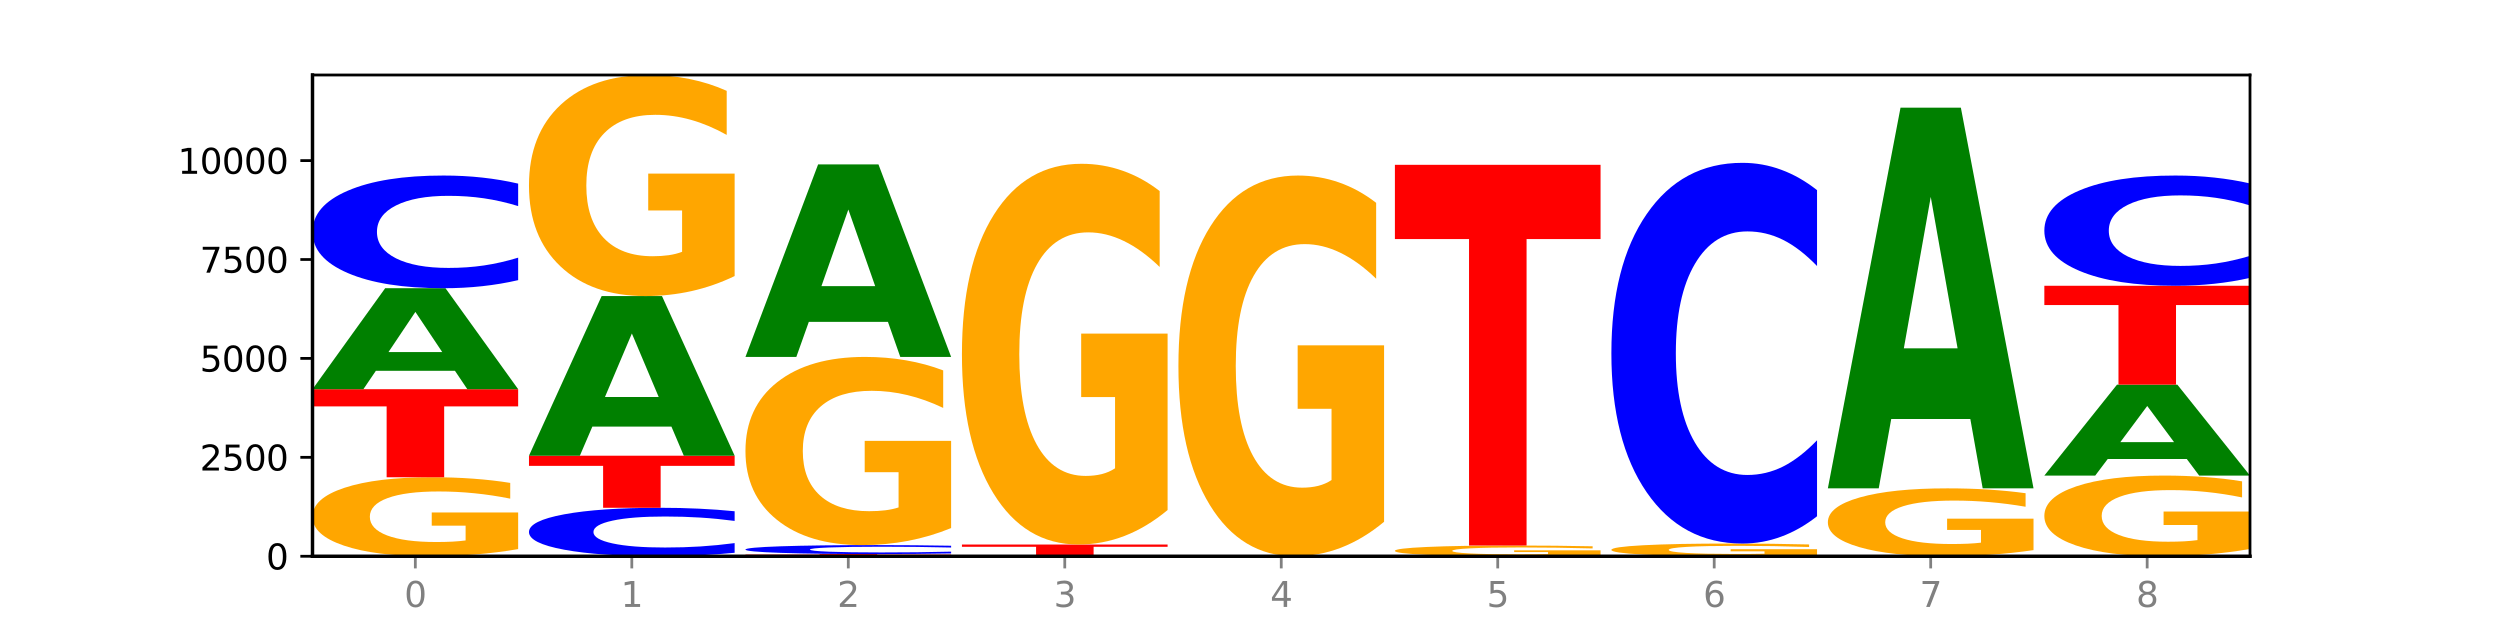 <?xml version="1.0" encoding="utf-8" standalone="no"?>
<!DOCTYPE svg PUBLIC "-//W3C//DTD SVG 1.1//EN"
  "http://www.w3.org/Graphics/SVG/1.1/DTD/svg11.dtd">
<svg xmlns:xlink="http://www.w3.org/1999/xlink" width="720pt" height="180pt" viewBox="0 0 720 180" xmlns="http://www.w3.org/2000/svg" version="1.1">
 <defs>
  <style type="text/css">*{stroke-linejoin: round; stroke-linecap: butt}</style>
 </defs>
 <g id="figure_1">
  <g id="patch_1">
   <path d="M 0 180 
L 720 180 
L 720 0 
L 0 0 
z
" style="fill: #ffffff"/>
  </g>
  <g id="axes_1">
   <g id="patch_2">
    <path d="M 90 160.2 
L 648 160.2 
L 648 21.6 
L 90 21.6 
z
" style="fill: #ffffff"/>
   </g>
   <g id="line2d_1">
    <path d="M 90 160.2 
L 648 160.2 
" clip-path="url(#p1284406467)" style="fill: none; stroke: #000000; stroke-width: 0.5; stroke-linecap: square"/>
   </g>
   <g id="patch_3">
    <path d="M 149.229 158.141 
Q 143.256 159.171 136.831 159.688 
Q 130.406 160.2 123.557 160.2 
Q 108.079 160.2 99.04 157.135 
Q 90 154.07 90 148.829 
Q 90 143.527 99.199 140.485 
Q 108.411 137.444 124.433 137.444 
Q 130.605 137.444 136.26 137.857 
Q 141.928 138.266 146.946 139.075 
L 146.946 143.611 
Q 141.769 142.572 136.645 142.06 
Q 131.521 141.543 126.371 141.543 
Q 116.84 141.543 111.677 143.432 
Q 106.513 145.317 106.513 148.829 
Q 106.513 152.307 111.491 154.207 
Q 116.469 156.101 125.628 156.101 
Q 128.123 156.101 130.26 155.993 
Q 132.397 155.88 134.097 155.645 
L 134.097 151.386 
L 124.34 151.386 
L 124.34 147.593 
L 149.229 147.593 
L 149.229 158.141 
z
" clip-path="url(#p1284406467)" style="fill: #ffa600"/>
   </g>
   <g id="patch_4">
    <path d="M 90 112.089 
L 149.229 112.089 
L 149.229 117.034 
L 127.92 117.034 
L 127.92 137.444 
L 111.35 137.444 
L 111.35 117.034 
L 90 117.034 
L 90 112.089 
z
" clip-path="url(#p1284406467)" style="fill: #ff0000"/>
   </g>
   <g id="patch_5">
    <path d="M 131.028 106.792 
L 108.249 106.792 
L 104.653 112.089 
L 90 112.089 
L 110.926 83.009 
L 128.303 83.009 
L 149.229 112.089 
L 134.588 112.089 
L 131.028 106.792 
z
M 111.882 101.395 
L 127.359 101.395 
L 119.633 89.827 
L 111.882 101.395 
z
" clip-path="url(#p1284406467)" style="fill: #008000"/>
   </g>
   <g id="patch_6">
    <path d="M 149.229 80.683 
Q 144.275 81.836 138.917 82.419 
Q 133.56 83.009 127.725 83.009 
Q 110.325 83.009 100.163 78.638 
Q 90 74.267 90 66.792 
Q 90 59.29 100.163 54.926 
Q 110.325 50.555 127.725 50.555 
Q 133.56 50.555 138.917 51.145 
Q 144.275 51.728 149.229 52.881 
L 149.229 59.351 
Q 144.23 57.822 139.38 57.112 
Q 134.53 56.401 129.173 56.401 
Q 119.562 56.401 114.056 59.17 
Q 108.564 61.932 108.564 66.792 
Q 108.564 71.632 114.056 74.401 
Q 119.562 77.163 129.173 77.163 
Q 134.53 77.163 139.38 76.452 
Q 144.23 75.735 149.229 74.207 
L 149.229 80.683 
z
" clip-path="url(#p1284406467)" style="fill: #0000ff"/>
   </g>
   <g id="patch_7">
    <path d="M 211.575 159.199 
Q 206.621 159.695 201.264 159.946 
Q 195.906 160.2 190.071 160.2 
Q 172.671 160.2 162.509 158.32 
Q 152.346 156.44 152.346 153.225 
Q 152.346 149.998 162.509 148.121 
Q 172.671 146.241 190.071 146.241 
Q 195.906 146.241 201.264 146.495 
Q 206.621 146.745 211.575 147.241 
L 211.575 150.024 
Q 206.576 149.367 201.726 149.061 
Q 196.876 148.755 191.519 148.755 
Q 181.909 148.755 176.402 149.946 
Q 170.91 151.134 170.91 153.225 
Q 170.91 155.307 176.402 156.498 
Q 181.909 157.686 191.519 157.686 
Q 196.876 157.686 201.726 157.38 
Q 206.576 157.071 211.575 156.414 
L 211.575 159.199 
z
" clip-path="url(#p1284406467)" style="fill: #0000ff"/>
   </g>
   <g id="patch_8">
    <path d="M 152.346 131.245 
L 211.575 131.245 
L 211.575 134.169 
L 190.267 134.169 
L 190.267 146.241 
L 173.696 146.241 
L 173.696 134.169 
L 152.346 134.169 
L 152.346 131.245 
z
" clip-path="url(#p1284406467)" style="fill: #ff0000"/>
   </g>
   <g id="patch_9">
    <path d="M 193.374 122.869 
L 170.596 122.869 
L 166.999 131.245 
L 152.346 131.245 
L 173.272 85.265 
L 190.65 85.265 
L 211.575 131.245 
L 196.935 131.245 
L 193.374 122.869 
z
M 174.229 114.335 
L 189.705 114.335 
L 181.979 96.046 
L 174.229 114.335 
z
" clip-path="url(#p1284406467)" style="fill: #008000"/>
   </g>
   <g id="patch_10">
    <path d="M 211.575 79.505 
Q 205.602 82.385 199.177 83.832 
Q 192.753 85.265 185.903 85.265 
Q 170.426 85.265 161.386 76.69 
Q 152.346 68.116 152.346 53.452 
Q 152.346 38.618 161.545 30.109 
Q 170.758 21.6 186.779 21.6 
Q 192.952 21.6 198.607 22.757 
Q 204.275 23.901 209.292 26.163 
L 209.292 38.854 
Q 204.115 35.948 198.992 34.514 
Q 193.868 33.068 188.717 33.068 
Q 179.187 33.068 174.023 38.355 
Q 168.859 43.628 168.859 53.452 
Q 168.859 63.184 173.837 68.497 
Q 178.815 73.797 187.974 73.797 
Q 190.47 73.797 192.607 73.495 
Q 194.744 73.179 196.443 72.522 
L 196.443 60.607 
L 186.686 60.607 
L 186.686 49.993 
L 211.575 49.993 
L 211.575 79.505 
z
" clip-path="url(#p1284406467)" style="fill: #ffa600"/>
   </g>
   <g id="patch_11">
    <path d="M 214.693 159.573 
L 273.922 159.573 
L 273.922 159.695 
L 252.613 159.695 
L 252.613 160.2 
L 236.043 160.2 
L 236.043 159.695 
L 214.693 159.695 
L 214.693 159.573 
z
" clip-path="url(#p1284406467)" style="fill: #ff0000"/>
   </g>
   <g id="patch_12">
    <path d="M 273.922 159.388 
Q 268.967 159.48 263.61 159.526 
Q 258.253 159.573 252.418 159.573 
Q 235.018 159.573 224.855 159.225 
Q 214.693 158.876 214.693 158.281 
Q 214.693 157.683 224.855 157.335 
Q 235.018 156.987 252.418 156.987 
Q 258.253 156.987 263.61 157.034 
Q 268.967 157.08 273.922 157.172 
L 273.922 157.688 
Q 268.923 157.566 264.073 157.509 
Q 259.223 157.452 253.865 157.452 
Q 244.255 157.452 238.748 157.673 
Q 233.257 157.893 233.257 158.281 
Q 233.257 158.666 238.748 158.887 
Q 244.255 159.107 253.865 159.107 
Q 259.223 159.107 264.073 159.051 
Q 268.923 158.994 273.922 158.872 
L 273.922 159.388 
z
" clip-path="url(#p1284406467)" style="fill: #0000ff"/>
   </g>
   <g id="patch_13">
    <path d="M 273.922 152.083 
Q 267.948 154.535 261.524 155.766 
Q 255.099 156.987 248.25 156.987 
Q 232.772 156.987 223.732 149.687 
Q 214.693 142.388 214.693 129.906 
Q 214.693 117.277 223.892 110.034 
Q 233.104 102.791 249.126 102.791 
Q 255.298 102.791 260.953 103.776 
Q 266.621 104.75 271.639 106.676 
L 271.639 117.479 
Q 266.462 115.005 261.338 113.785 
Q 256.214 112.553 251.064 112.553 
Q 241.533 112.553 236.369 117.054 
Q 231.206 121.543 231.206 129.906 
Q 231.206 138.19 236.184 142.713 
Q 241.161 147.224 250.32 147.224 
Q 252.816 147.224 254.953 146.967 
Q 257.09 146.698 258.789 146.138 
L 258.789 135.996 
L 249.033 135.996 
L 249.033 126.961 
L 273.922 126.961 
L 273.922 152.083 
z
" clip-path="url(#p1284406467)" style="fill: #ffa600"/>
   </g>
   <g id="patch_14">
    <path d="M 255.721 92.69 
L 232.942 92.69 
L 229.346 102.791 
L 214.693 102.791 
L 235.618 47.342 
L 252.996 47.342 
L 273.922 102.791 
L 259.281 102.791 
L 255.721 92.69 
z
M 236.575 82.399 
L 252.051 82.399 
L 244.325 60.343 
L 236.575 82.399 
z
" clip-path="url(#p1284406467)" style="fill: #008000"/>
   </g>
   <g id="patch_15">
    <path d="M 277.039 156.816 
L 336.268 156.816 
L 336.268 157.476 
L 314.959 157.476 
L 314.959 160.2 
L 298.389 160.2 
L 298.389 157.476 
L 277.039 157.476 
L 277.039 156.816 
z
" clip-path="url(#p1284406467)" style="fill: #ff0000"/>
   </g>
   <g id="patch_16">
    <path d="M 336.268 146.895 
Q 330.295 151.855 323.87 154.347 
Q 317.445 156.816 310.596 156.816 
Q 295.118 156.816 286.079 142.048 
Q 277.039 127.281 277.039 102.027 
Q 277.039 76.479 286.238 61.825 
Q 295.45 47.171 311.472 47.171 
Q 317.645 47.171 323.299 49.164 
Q 328.967 51.134 333.985 55.03 
L 333.985 76.887 
Q 328.808 71.881 323.684 69.412 
Q 318.561 66.921 313.41 66.921 
Q 303.879 66.921 298.716 76.026 
Q 293.552 85.108 293.552 102.027 
Q 293.552 118.788 298.53 127.938 
Q 303.508 137.066 312.667 137.066 
Q 315.162 137.066 317.299 136.545 
Q 319.437 136.001 321.136 134.869 
L 321.136 114.348 
L 311.379 114.348 
L 311.379 96.07 
L 336.268 96.07 
L 336.268 146.895 
z
" clip-path="url(#p1284406467)" style="fill: #ffa600"/>
   </g>
   <g id="patch_17">
    <path d="M 398.615 150.28 
Q 392.641 155.24 386.217 157.731 
Q 379.792 160.2 372.942 160.2 
Q 357.465 160.2 348.425 145.433 
Q 339.385 130.665 339.385 105.412 
Q 339.385 79.863 348.584 65.209 
Q 357.797 50.555 373.818 50.555 
Q 379.991 50.555 385.646 52.548 
Q 391.314 54.519 396.331 58.415 
L 396.331 80.271 
Q 391.154 75.266 386.031 72.797 
Q 380.907 70.305 375.757 70.305 
Q 366.226 70.305 361.062 79.41 
Q 355.898 88.493 355.898 105.412 
Q 355.898 122.172 360.876 131.322 
Q 365.854 140.45 375.013 140.45 
Q 377.509 140.45 379.646 139.929 
Q 381.783 139.385 383.482 138.253 
L 383.482 117.733 
L 373.726 117.733 
L 373.726 99.455 
L 398.615 99.455 
L 398.615 150.28 
z
" clip-path="url(#p1284406467)" style="fill: #ffa600"/>
   </g>
   <g id="patch_18">
    <path d="M 460.961 159.921 
Q 454.988 160.06 448.563 160.13 
Q 442.138 160.2 435.289 160.2 
Q 419.811 160.2 410.772 159.784 
Q 401.732 159.368 401.732 158.657 
Q 401.732 157.937 410.931 157.525 
Q 420.143 157.112 436.165 157.112 
Q 442.337 157.112 447.992 157.168 
Q 453.66 157.224 458.678 157.333 
L 458.678 157.949 
Q 453.501 157.808 448.377 157.738 
Q 443.253 157.668 438.103 157.668 
Q 428.572 157.668 423.408 157.925 
Q 418.245 158.18 418.245 158.657 
Q 418.245 159.129 423.223 159.387 
Q 428.2 159.644 437.36 159.644 
Q 439.855 159.644 441.992 159.629 
Q 444.129 159.614 445.828 159.582 
L 445.828 159.004 
L 436.072 159.004 
L 436.072 158.489 
L 460.961 158.489 
L 460.961 159.921 
z
" clip-path="url(#p1284406467)" style="fill: #ffa600"/>
   </g>
   <g id="patch_19">
    <path d="M 401.732 47.467 
L 460.961 47.467 
L 460.961 68.851 
L 439.652 68.851 
L 439.652 157.112 
L 423.082 157.112 
L 423.082 68.851 
L 401.732 68.851 
L 401.732 47.467 
z
" clip-path="url(#p1284406467)" style="fill: #ff0000"/>
   </g>
   <g id="patch_20">
    <path d="M 523.307 159.869 
Q 517.334 160.035 510.909 160.118 
Q 504.485 160.2 497.635 160.2 
Q 482.158 160.2 473.118 159.707 
Q 464.078 159.215 464.078 158.372 
Q 464.078 157.52 473.277 157.031 
Q 482.489 156.542 498.511 156.542 
Q 504.684 156.542 510.338 156.609 
Q 516.007 156.674 521.024 156.804 
L 521.024 157.533 
Q 515.847 157.366 510.723 157.284 
Q 505.6 157.201 500.449 157.201 
Q 490.918 157.201 485.755 157.505 
Q 480.591 157.808 480.591 158.372 
Q 480.591 158.931 485.569 159.237 
Q 490.547 159.541 499.706 159.541 
Q 502.201 159.541 504.339 159.524 
Q 506.476 159.506 508.175 159.468 
L 508.175 158.783 
L 498.418 158.783 
L 498.418 158.173 
L 523.307 158.173 
L 523.307 159.869 
z
" clip-path="url(#p1284406467)" style="fill: #ffa600"/>
   </g>
   <g id="patch_21">
    <path d="M 523.307 148.683 
Q 518.353 152.579 512.996 154.549 
Q 507.638 156.542 501.803 156.542 
Q 484.403 156.542 474.241 141.775 
Q 464.078 127.008 464.078 101.754 
Q 464.078 76.409 474.241 61.665 
Q 484.403 46.897 501.803 46.897 
Q 507.638 46.897 512.996 48.891 
Q 518.353 50.861 523.307 54.757 
L 523.307 76.613 
Q 518.308 71.449 513.458 69.048 
Q 508.608 66.647 503.251 66.647 
Q 493.641 66.647 488.134 76.002 
Q 482.642 85.333 482.642 101.754 
Q 482.642 118.106 488.134 127.461 
Q 493.641 136.792 503.251 136.792 
Q 508.608 136.792 513.458 134.391 
Q 518.308 131.968 523.307 126.804 
L 523.307 148.683 
z
" clip-path="url(#p1284406467)" style="fill: #0000ff"/>
   </g>
   <g id="patch_22">
    <path d="M 585.654 158.431 
Q 579.68 159.315 573.256 159.76 
Q 566.831 160.2 559.982 160.2 
Q 544.504 160.2 535.464 157.566 
Q 526.425 154.933 526.425 150.429 
Q 526.425 145.873 535.624 143.259 
Q 544.836 140.646 560.858 140.646 
Q 567.03 140.646 572.685 141.001 
Q 578.353 141.353 583.37 142.047 
L 583.37 145.945 
Q 578.194 145.053 573.07 144.612 
Q 567.946 144.168 562.796 144.168 
Q 553.265 144.168 548.101 145.792 
Q 542.938 147.412 542.938 150.429 
Q 542.938 153.418 547.915 155.05 
Q 552.893 156.678 562.052 156.678 
Q 564.548 156.678 566.685 156.585 
Q 568.822 156.488 570.521 156.286 
L 570.521 152.626 
L 560.765 152.626 
L 560.765 149.367 
L 585.654 149.367 
L 585.654 158.431 
z
" clip-path="url(#p1284406467)" style="fill: #ffa600"/>
   </g>
   <g id="patch_23">
    <path d="M 567.453 120.672 
L 544.674 120.672 
L 541.077 140.646 
L 526.425 140.646 
L 547.35 31.001 
L 564.728 31.001 
L 585.654 140.646 
L 571.013 140.646 
L 567.453 120.672 
z
M 548.307 100.322 
L 563.783 100.322 
L 556.057 56.709 
L 548.307 100.322 
z
" clip-path="url(#p1284406467)" style="fill: #008000"/>
   </g>
   <g id="patch_24">
    <path d="M 648 158.098 
Q 642.027 159.149 635.602 159.677 
Q 629.177 160.2 622.328 160.2 
Q 606.85 160.2 597.811 157.071 
Q 588.771 153.941 588.771 148.59 
Q 588.771 143.176 597.97 140.07 
Q 607.182 136.965 623.204 136.965 
Q 629.376 136.965 635.031 137.388 
Q 640.699 137.805 645.717 138.631 
L 645.717 143.262 
Q 640.54 142.202 635.416 141.678 
Q 630.292 141.15 625.142 141.15 
Q 615.611 141.15 610.448 143.08 
Q 605.284 145.004 605.284 148.59 
Q 605.284 152.141 610.262 154.081 
Q 615.24 156.015 624.399 156.015 
Q 626.894 156.015 629.031 155.904 
Q 631.168 155.789 632.868 155.549 
L 632.868 151.201 
L 623.111 151.201 
L 623.111 147.327 
L 648 147.327 
L 648 158.098 
z
" clip-path="url(#p1284406467)" style="fill: #ffa600"/>
   </g>
   <g id="patch_25">
    <path d="M 629.799 132.195 
L 607.02 132.195 
L 603.424 136.965 
L 588.771 136.965 
L 609.697 110.779 
L 627.074 110.779 
L 648 136.965 
L 633.359 136.965 
L 629.799 132.195 
z
M 610.653 127.335 
L 626.13 127.335 
L 618.404 116.919 
L 610.653 127.335 
z
" clip-path="url(#p1284406467)" style="fill: #008000"/>
   </g>
   <g id="patch_26">
    <path d="M 588.771 82.302 
L 648 82.302 
L 648 87.856 
L 626.691 87.856 
L 626.691 110.779 
L 610.121 110.779 
L 610.121 87.856 
L 588.771 87.856 
L 588.771 82.302 
z
" clip-path="url(#p1284406467)" style="fill: #ff0000"/>
   </g>
   <g id="patch_27">
    <path d="M 648 80.027 
Q 643.046 81.155 637.688 81.725 
Q 632.331 82.302 626.496 82.302 
Q 609.096 82.302 598.933 78.027 
Q 588.771 73.751 588.771 66.439 
Q 588.771 59.1 598.933 54.831 
Q 609.096 50.555 626.496 50.555 
Q 632.331 50.555 637.688 51.132 
Q 643.046 51.703 648 52.831 
L 648 59.159 
Q 643.001 57.664 638.151 56.969 
Q 633.301 56.274 627.944 56.274 
Q 618.333 56.274 612.827 58.982 
Q 607.335 61.684 607.335 66.439 
Q 607.335 71.173 612.827 73.882 
Q 618.333 76.584 627.944 76.584 
Q 633.301 76.584 638.151 75.889 
Q 643.001 75.187 648 73.692 
L 648 80.027 
z
" clip-path="url(#p1284406467)" style="fill: #0000ff"/>
   </g>
   <g id="matplotlib.axis_1">
    <g id="xtick_1">
     <g id="line2d_2">
      <defs>
       <path id="mb440328a5d" d="M 0 0 
L 0 3.5 
" style="stroke: #808080; stroke-width: 0.8"/>
      </defs>
      <g>
       <use xlink:href="#mb440328a5d" x="119.615" y="160.2" style="fill: #808080; stroke: #808080; stroke-width: 0.8"/>
      </g>
     </g>
     <g id="text_1">
      <!-- 0 -->
      <g style="fill: #808080" transform="translate(116.433 174.798) scale(0.1 -0.1)">
       <defs>
        <path id="DejaVuSans-30" d="M 2034 4250 
Q 1547 4250 1301 3770 
Q 1056 3291 1056 2328 
Q 1056 1369 1301 889 
Q 1547 409 2034 409 
Q 2525 409 2770 889 
Q 3016 1369 3016 2328 
Q 3016 3291 2770 3770 
Q 2525 4250 2034 4250 
z
M 2034 4750 
Q 2819 4750 3233 4129 
Q 3647 3509 3647 2328 
Q 3647 1150 3233 529 
Q 2819 -91 2034 -91 
Q 1250 -91 836 529 
Q 422 1150 422 2328 
Q 422 3509 836 4129 
Q 1250 4750 2034 4750 
z
" transform="scale(0.016)"/>
       </defs>
       <use xlink:href="#DejaVuSans-30"/>
      </g>
     </g>
    </g>
    <g id="xtick_2">
     <g id="line2d_3">
      <g>
       <use xlink:href="#mb440328a5d" x="181.961" y="160.2" style="fill: #808080; stroke: #808080; stroke-width: 0.8"/>
      </g>
     </g>
     <g id="text_2">
      <!-- 1 -->
      <g style="fill: #808080" transform="translate(178.78 174.798) scale(0.1 -0.1)">
       <defs>
        <path id="DejaVuSans-31" d="M 794 531 
L 1825 531 
L 1825 4091 
L 703 3866 
L 703 4441 
L 1819 4666 
L 2450 4666 
L 2450 531 
L 3481 531 
L 3481 0 
L 794 0 
L 794 531 
z
" transform="scale(0.016)"/>
       </defs>
       <use xlink:href="#DejaVuSans-31"/>
      </g>
     </g>
    </g>
    <g id="xtick_3">
     <g id="line2d_4">
      <g>
       <use xlink:href="#mb440328a5d" x="244.307" y="160.2" style="fill: #808080; stroke: #808080; stroke-width: 0.8"/>
      </g>
     </g>
     <g id="text_3">
      <!-- 2 -->
      <g style="fill: #808080" transform="translate(241.126 174.798) scale(0.1 -0.1)">
       <defs>
        <path id="DejaVuSans-32" d="M 1228 531 
L 3431 531 
L 3431 0 
L 469 0 
L 469 531 
Q 828 903 1448 1529 
Q 2069 2156 2228 2338 
Q 2531 2678 2651 2914 
Q 2772 3150 2772 3378 
Q 2772 3750 2511 3984 
Q 2250 4219 1831 4219 
Q 1534 4219 1204 4116 
Q 875 4013 500 3803 
L 500 4441 
Q 881 4594 1212 4672 
Q 1544 4750 1819 4750 
Q 2544 4750 2975 4387 
Q 3406 4025 3406 3419 
Q 3406 3131 3298 2873 
Q 3191 2616 2906 2266 
Q 2828 2175 2409 1742 
Q 1991 1309 1228 531 
z
" transform="scale(0.016)"/>
       </defs>
       <use xlink:href="#DejaVuSans-32"/>
      </g>
     </g>
    </g>
    <g id="xtick_4">
     <g id="line2d_5">
      <g>
       <use xlink:href="#mb440328a5d" x="306.654" y="160.2" style="fill: #808080; stroke: #808080; stroke-width: 0.8"/>
      </g>
     </g>
     <g id="text_4">
      <!-- 3 -->
      <g style="fill: #808080" transform="translate(303.472 174.798) scale(0.1 -0.1)">
       <defs>
        <path id="DejaVuSans-33" d="M 2597 2516 
Q 3050 2419 3304 2112 
Q 3559 1806 3559 1356 
Q 3559 666 3084 287 
Q 2609 -91 1734 -91 
Q 1441 -91 1130 -33 
Q 819 25 488 141 
L 488 750 
Q 750 597 1062 519 
Q 1375 441 1716 441 
Q 2309 441 2620 675 
Q 2931 909 2931 1356 
Q 2931 1769 2642 2001 
Q 2353 2234 1838 2234 
L 1294 2234 
L 1294 2753 
L 1863 2753 
Q 2328 2753 2575 2939 
Q 2822 3125 2822 3475 
Q 2822 3834 2567 4026 
Q 2313 4219 1838 4219 
Q 1578 4219 1281 4162 
Q 984 4106 628 3988 
L 628 4550 
Q 988 4650 1302 4700 
Q 1616 4750 1894 4750 
Q 2613 4750 3031 4423 
Q 3450 4097 3450 3541 
Q 3450 3153 3228 2886 
Q 3006 2619 2597 2516 
z
" transform="scale(0.016)"/>
       </defs>
       <use xlink:href="#DejaVuSans-33"/>
      </g>
     </g>
    </g>
    <g id="xtick_5">
     <g id="line2d_6">
      <g>
       <use xlink:href="#mb440328a5d" x="369" y="160.2" style="fill: #808080; stroke: #808080; stroke-width: 0.8"/>
      </g>
     </g>
     <g id="text_5">
      <!-- 4 -->
      <g style="fill: #808080" transform="translate(365.819 174.798) scale(0.1 -0.1)">
       <defs>
        <path id="DejaVuSans-34" d="M 2419 4116 
L 825 1625 
L 2419 1625 
L 2419 4116 
z
M 2253 4666 
L 3047 4666 
L 3047 1625 
L 3713 1625 
L 3713 1100 
L 3047 1100 
L 3047 0 
L 2419 0 
L 2419 1100 
L 313 1100 
L 313 1709 
L 2253 4666 
z
" transform="scale(0.016)"/>
       </defs>
       <use xlink:href="#DejaVuSans-34"/>
      </g>
     </g>
    </g>
    <g id="xtick_6">
     <g id="line2d_7">
      <g>
       <use xlink:href="#mb440328a5d" x="431.346" y="160.2" style="fill: #808080; stroke: #808080; stroke-width: 0.8"/>
      </g>
     </g>
     <g id="text_6">
      <!-- 5 -->
      <g style="fill: #808080" transform="translate(428.165 174.798) scale(0.1 -0.1)">
       <defs>
        <path id="DejaVuSans-35" d="M 691 4666 
L 3169 4666 
L 3169 4134 
L 1269 4134 
L 1269 2991 
Q 1406 3038 1543 3061 
Q 1681 3084 1819 3084 
Q 2600 3084 3056 2656 
Q 3513 2228 3513 1497 
Q 3513 744 3044 326 
Q 2575 -91 1722 -91 
Q 1428 -91 1123 -41 
Q 819 9 494 109 
L 494 744 
Q 775 591 1075 516 
Q 1375 441 1709 441 
Q 2250 441 2565 725 
Q 2881 1009 2881 1497 
Q 2881 1984 2565 2268 
Q 2250 2553 1709 2553 
Q 1456 2553 1204 2497 
Q 953 2441 691 2322 
L 691 4666 
z
" transform="scale(0.016)"/>
       </defs>
       <use xlink:href="#DejaVuSans-35"/>
      </g>
     </g>
    </g>
    <g id="xtick_7">
     <g id="line2d_8">
      <g>
       <use xlink:href="#mb440328a5d" x="493.693" y="160.2" style="fill: #808080; stroke: #808080; stroke-width: 0.8"/>
      </g>
     </g>
     <g id="text_7">
      <!-- 6 -->
      <g style="fill: #808080" transform="translate(490.511 174.798) scale(0.1 -0.1)">
       <defs>
        <path id="DejaVuSans-36" d="M 2113 2584 
Q 1688 2584 1439 2293 
Q 1191 2003 1191 1497 
Q 1191 994 1439 701 
Q 1688 409 2113 409 
Q 2538 409 2786 701 
Q 3034 994 3034 1497 
Q 3034 2003 2786 2293 
Q 2538 2584 2113 2584 
z
M 3366 4563 
L 3366 3988 
Q 3128 4100 2886 4159 
Q 2644 4219 2406 4219 
Q 1781 4219 1451 3797 
Q 1122 3375 1075 2522 
Q 1259 2794 1537 2939 
Q 1816 3084 2150 3084 
Q 2853 3084 3261 2657 
Q 3669 2231 3669 1497 
Q 3669 778 3244 343 
Q 2819 -91 2113 -91 
Q 1303 -91 875 529 
Q 447 1150 447 2328 
Q 447 3434 972 4092 
Q 1497 4750 2381 4750 
Q 2619 4750 2861 4703 
Q 3103 4656 3366 4563 
z
" transform="scale(0.016)"/>
       </defs>
       <use xlink:href="#DejaVuSans-36"/>
      </g>
     </g>
    </g>
    <g id="xtick_8">
     <g id="line2d_9">
      <g>
       <use xlink:href="#mb440328a5d" x="556.039" y="160.2" style="fill: #808080; stroke: #808080; stroke-width: 0.8"/>
      </g>
     </g>
     <g id="text_8">
      <!-- 7 -->
      <g style="fill: #808080" transform="translate(552.858 174.798) scale(0.1 -0.1)">
       <defs>
        <path id="DejaVuSans-37" d="M 525 4666 
L 3525 4666 
L 3525 4397 
L 1831 0 
L 1172 0 
L 2766 4134 
L 525 4134 
L 525 4666 
z
" transform="scale(0.016)"/>
       </defs>
       <use xlink:href="#DejaVuSans-37"/>
      </g>
     </g>
    </g>
    <g id="xtick_9">
     <g id="line2d_10">
      <g>
       <use xlink:href="#mb440328a5d" x="618.385" y="160.2" style="fill: #808080; stroke: #808080; stroke-width: 0.8"/>
      </g>
     </g>
     <g id="text_9">
      <!-- 8 -->
      <g style="fill: #808080" transform="translate(615.204 174.798) scale(0.1 -0.1)">
       <defs>
        <path id="DejaVuSans-38" d="M 2034 2216 
Q 1584 2216 1326 1975 
Q 1069 1734 1069 1313 
Q 1069 891 1326 650 
Q 1584 409 2034 409 
Q 2484 409 2743 651 
Q 3003 894 3003 1313 
Q 3003 1734 2745 1975 
Q 2488 2216 2034 2216 
z
M 1403 2484 
Q 997 2584 770 2862 
Q 544 3141 544 3541 
Q 544 4100 942 4425 
Q 1341 4750 2034 4750 
Q 2731 4750 3128 4425 
Q 3525 4100 3525 3541 
Q 3525 3141 3298 2862 
Q 3072 2584 2669 2484 
Q 3125 2378 3379 2068 
Q 3634 1759 3634 1313 
Q 3634 634 3220 271 
Q 2806 -91 2034 -91 
Q 1263 -91 848 271 
Q 434 634 434 1313 
Q 434 1759 690 2068 
Q 947 2378 1403 2484 
z
M 1172 3481 
Q 1172 3119 1398 2916 
Q 1625 2713 2034 2713 
Q 2441 2713 2670 2916 
Q 2900 3119 2900 3481 
Q 2900 3844 2670 4047 
Q 2441 4250 2034 4250 
Q 1625 4250 1398 4047 
Q 1172 3844 1172 3481 
z
" transform="scale(0.016)"/>
       </defs>
       <use xlink:href="#DejaVuSans-38"/>
      </g>
     </g>
    </g>
   </g>
   <g id="matplotlib.axis_2">
    <g id="ytick_1">
     <g id="line2d_11">
      <defs>
       <path id="mb2f096d472" d="M 0 0 
L -3.5 0 
" style="stroke: #000000; stroke-width: 0.8"/>
      </defs>
      <g>
       <use xlink:href="#mb2f096d472" x="90" y="160.2" style="stroke: #000000; stroke-width: 0.8"/>
      </g>
     </g>
     <g id="text_10">
      <!-- 0 -->
      <g transform="translate(76.638 163.999) scale(0.1 -0.1)">
       <use xlink:href="#DejaVuSans-30"/>
      </g>
     </g>
    </g>
    <g id="ytick_2">
     <g id="line2d_12">
      <g>
       <use xlink:href="#mb2f096d472" x="90" y="131.712" style="stroke: #000000; stroke-width: 0.8"/>
      </g>
     </g>
     <g id="text_11">
      <!-- 2500 -->
      <g transform="translate(57.55 135.511) scale(0.1 -0.1)">
       <use xlink:href="#DejaVuSans-32"/>
       <use xlink:href="#DejaVuSans-35" x="63.623"/>
       <use xlink:href="#DejaVuSans-30" x="127.246"/>
       <use xlink:href="#DejaVuSans-30" x="190.869"/>
      </g>
     </g>
    </g>
    <g id="ytick_3">
     <g id="line2d_13">
      <g>
       <use xlink:href="#mb2f096d472" x="90" y="103.224" style="stroke: #000000; stroke-width: 0.8"/>
      </g>
     </g>
     <g id="text_12">
      <!-- 5000 -->
      <g transform="translate(57.55 107.023) scale(0.1 -0.1)">
       <use xlink:href="#DejaVuSans-35"/>
       <use xlink:href="#DejaVuSans-30" x="63.623"/>
       <use xlink:href="#DejaVuSans-30" x="127.246"/>
       <use xlink:href="#DejaVuSans-30" x="190.869"/>
      </g>
     </g>
    </g>
    <g id="ytick_4">
     <g id="line2d_14">
      <g>
       <use xlink:href="#mb2f096d472" x="90" y="74.736" style="stroke: #000000; stroke-width: 0.8"/>
      </g>
     </g>
     <g id="text_13">
      <!-- 7500 -->
      <g transform="translate(57.55 78.535) scale(0.1 -0.1)">
       <use xlink:href="#DejaVuSans-37"/>
       <use xlink:href="#DejaVuSans-35" x="63.623"/>
       <use xlink:href="#DejaVuSans-30" x="127.246"/>
       <use xlink:href="#DejaVuSans-30" x="190.869"/>
      </g>
     </g>
    </g>
    <g id="ytick_5">
     <g id="line2d_15">
      <g>
       <use xlink:href="#mb2f096d472" x="90" y="46.248" style="stroke: #000000; stroke-width: 0.8"/>
      </g>
     </g>
     <g id="text_14">
      <!-- 10000 -->
      <g transform="translate(51.188 50.047) scale(0.1 -0.1)">
       <use xlink:href="#DejaVuSans-31"/>
       <use xlink:href="#DejaVuSans-30" x="63.623"/>
       <use xlink:href="#DejaVuSans-30" x="127.246"/>
       <use xlink:href="#DejaVuSans-30" x="190.869"/>
       <use xlink:href="#DejaVuSans-30" x="254.492"/>
      </g>
     </g>
    </g>
   </g>
   <g id="patch_28">
    <path d="M 90 160.2 
L 90 21.6 
" style="fill: none; stroke: #000000; stroke-linejoin: miter; stroke-linecap: square"/>
   </g>
   <g id="patch_29">
    <path d="M 648 160.2 
L 648 21.6 
" style="fill: none; stroke: #000000; stroke-width: 0.8; stroke-linejoin: miter; stroke-linecap: square"/>
   </g>
   <g id="patch_30">
    <path d="M 90 160.2 
L 648 160.2 
" style="fill: none; stroke: #000000; stroke-linejoin: miter; stroke-linecap: square"/>
   </g>
   <g id="patch_31">
    <path d="M 90 21.6 
L 648 21.6 
" style="fill: none; stroke: #000000; stroke-width: 0.8; stroke-linejoin: miter; stroke-linecap: square"/>
   </g>
  </g>
 </g>
 <defs>
  <clipPath id="p1284406467">
   <rect x="90" y="21.6" width="558" height="138.6"/>
  </clipPath>
 </defs>
</svg>
